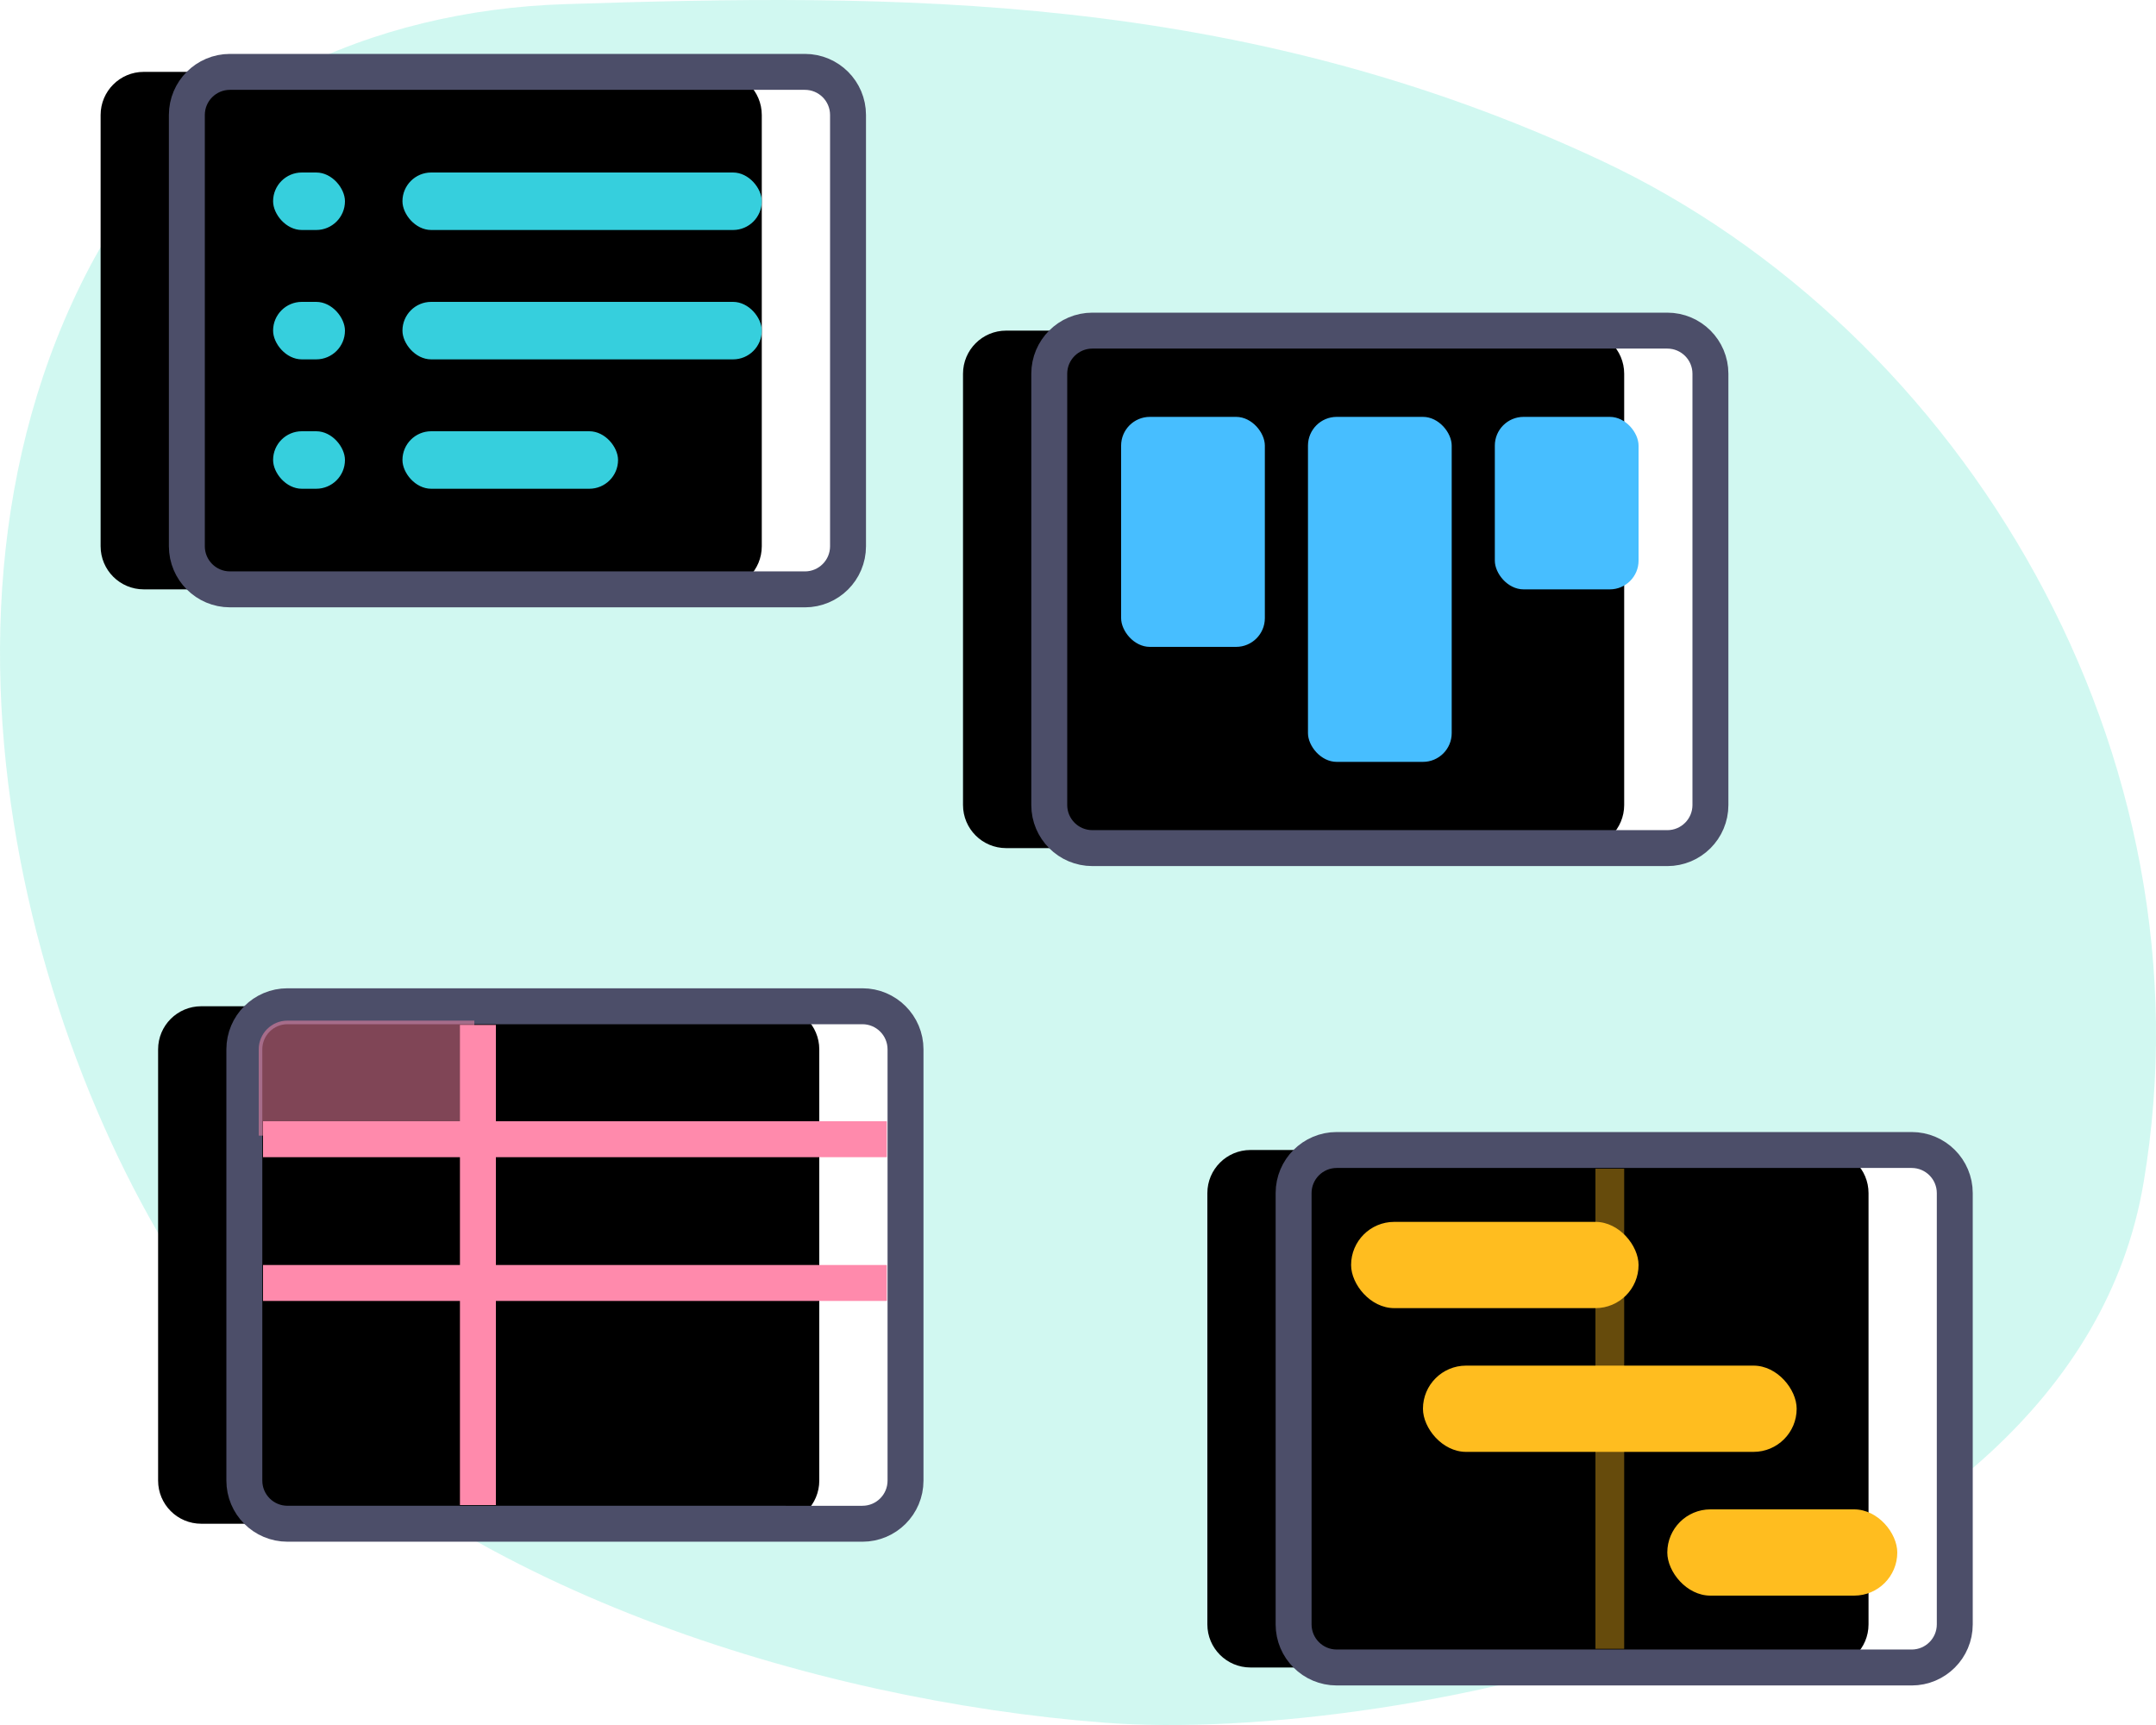 <?xml version="1.0" encoding="UTF-8"?>
<svg width="150px" height="120px" viewBox="0 0 150 120" version="1.1" xmlns="http://www.w3.org/2000/svg" xmlns:xlink="http://www.w3.org/1999/xlink">
    <!-- Generator: sketchtool 55.1 (78136) - https://sketchapp.com -->
    <title>B40997A1-0ED9-4B75-9D6F-F9DE6E6AF759</title>
    <desc>Created with sketchtool.</desc>
    <defs>
        <path d="M-4.64047844e-07,32.999 L-4.64047844e-07,3 C-4.64047844e-07,1.343 1.343,-1.80048255e-06 3,-1.80048255e-06 L43,-1.80048255e-06 C44.657,-1.80048255e-06 46,1.343 46,3 L46,33 C46,34.657 44.657,36 43,36 C43,36 43,36 43,36 L3,35.999 C1.343,35.999 8.20312587e-05,34.656 -4.64047844e-07,32.999 Z" id="path-1"></path>
        <filter x="-9.2%" y="-11.8%" width="118.5%" height="123.6%" filterUnits="objectBoundingBox" id="filter-2">
            <feOffset dx="-6" dy="0" in="SourceAlpha" result="shadowOffsetInner1"></feOffset>
            <feComposite in="shadowOffsetInner1" in2="SourceAlpha" operator="arithmetic" k2="-1" k3="1" result="shadowInnerInner1"></feComposite>
            <feColorMatrix values="0 0 0 0 0   0 0 0 0 0   0 0 0 0 0  0 0 0 0.1 0" type="matrix" in="shadowInnerInner1"></feColorMatrix>
        </filter>
        <path d="M-4.64047844e-07,32.999 L-4.64047844e-07,3 C-4.64047844e-07,1.343 1.343,-1.80048255e-06 3,-1.80048255e-06 L43,-1.80048255e-06 C44.657,-1.80048255e-06 46,1.343 46,3 L46,33 C46,34.657 44.657,36 43,36 C43,36 43,36 43,36 L3,35.999 C1.343,35.999 8.20312587e-05,34.656 -4.64047844e-07,32.999 Z" id="path-3"></path>
        <filter x="-9.2%" y="-11.8%" width="118.5%" height="123.6%" filterUnits="objectBoundingBox" id="filter-4">
            <feOffset dx="-6" dy="0" in="SourceAlpha" result="shadowOffsetInner1"></feOffset>
            <feComposite in="shadowOffsetInner1" in2="SourceAlpha" operator="arithmetic" k2="-1" k3="1" result="shadowInnerInner1"></feComposite>
            <feColorMatrix values="0 0 0 0 0   0 0 0 0 0   0 0 0 0 0  0 0 0 0.1 0" type="matrix" in="shadowInnerInner1"></feColorMatrix>
        </filter>
        <path d="M-4.64047844e-07,32.999 L-4.64047844e-07,3 C-4.64047844e-07,1.343 1.343,-1.80048255e-06 3,-1.80048255e-06 L43,-1.80048255e-06 C44.657,-1.80048255e-06 46,1.343 46,3 L46,33 C46,34.657 44.657,36 43,36 C43,36 43,36 43,36 L3,35.999 C1.343,35.999 8.20312587e-05,34.656 -4.64047844e-07,32.999 Z" id="path-5"></path>
        <filter x="-9.2%" y="-11.8%" width="118.5%" height="123.6%" filterUnits="objectBoundingBox" id="filter-6">
            <feOffset dx="-6" dy="0" in="SourceAlpha" result="shadowOffsetInner1"></feOffset>
            <feComposite in="shadowOffsetInner1" in2="SourceAlpha" operator="arithmetic" k2="-1" k3="1" result="shadowInnerInner1"></feComposite>
            <feColorMatrix values="0 0 0 0 0   0 0 0 0 0   0 0 0 0 0  0 0 0 0.1 0" type="matrix" in="shadowInnerInner1"></feColorMatrix>
        </filter>
        <path d="M-4.64047844e-07,32.999 L-4.64047844e-07,3 C-4.64047844e-07,1.343 1.343,-1.80048255e-06 3,-1.80048255e-06 L43,-1.80048255e-06 C44.657,-1.80048255e-06 46,1.343 46,3 L46,33 C46,34.657 44.657,36 43,36 C43,36 43,36 43,36 L3,35.999 C1.343,35.999 8.20312587e-05,34.656 -4.64047844e-07,32.999 Z" id="path-7"></path>
        <filter x="-9.2%" y="-11.8%" width="118.5%" height="123.6%" filterUnits="objectBoundingBox" id="filter-8">
            <feOffset dx="-6" dy="0" in="SourceAlpha" result="shadowOffsetInner1"></feOffset>
            <feComposite in="shadowOffsetInner1" in2="SourceAlpha" operator="arithmetic" k2="-1" k3="1" result="shadowInnerInner1"></feComposite>
            <feColorMatrix values="0 0 0 0 0   0 0 0 0 0   0 0 0 0 0  0 0 0 0.1 0" type="matrix" in="shadowInnerInner1"></feColorMatrix>
        </filter>
    </defs>
    <g id="Help-LP" stroke="none" stroke-width="1" fill="none" fill-rule="evenodd">
        <g id="Help-center" transform="translate(-184, -5039)">
            <g id="views-image" transform="translate(184, 5039)">
                <path d="M132.301,95.201 C145.824,80.018 157.709,45.044 143.734,18.52 C137.331,6.368 123.925,0.715 110.738,0.29 C87.926,-0.447 63.904,-0.672 38.64,11.15 C13.376,22.971 -4.193,52.47 0.872,82.319 C5.938,112.167 52.99,121.384 73.181,119.837 C93.372,118.29 118.778,110.384 132.301,95.201 Z" id="Path-17" fill="#1CDFBB" opacity="0.2" transform="translate(75, 60) scale(-1, 1) translate(-75, -60) "></path>
                <g id="list" transform="translate(13, 5)">
                    <g id="Path-9" stroke-linecap="round">
                        <use fill="#FFFFFF" fill-rule="evenodd" xlink:href="#path-1"></use>
                        <use fill="black" fill-opacity="1" filter="url(#filter-2)" xlink:href="#path-1"></use>
                        <use stroke="#4C4E69" stroke-width="2.5" xlink:href="#path-1"></use>
                    </g>
                    <rect id="Rectangle-5" fill="#36CFDD" x="6" y="7" width="5" height="4" rx="2"></rect>
                    <rect id="Rectangle-5-Copy-14" fill="#36CFDD" x="15" y="7" width="25" height="4" rx="2"></rect>
                    <rect id="Rectangle-5-Copy-14" fill="#36CFDD" x="15" y="16" width="25" height="4" rx="2"></rect>
                    <rect id="Rectangle-5" fill="#36CFDD" x="6" y="16" width="5" height="4" rx="2"></rect>
                    <rect id="Rectangle-5" fill="#36CFDD" x="6" y="25" width="5" height="4" rx="2"></rect>
                    <rect id="Rectangle-5-Copy-14" fill="#36CFDD" x="15" y="25" width="15" height="4" rx="2"></rect>
                </g>
                <g id="columns" transform="translate(73, 23)">
                    <g id="Path-9" stroke-linecap="round">
                        <use fill="#FFFFFF" fill-rule="evenodd" xlink:href="#path-3"></use>
                        <use fill="black" fill-opacity="1" filter="url(#filter-4)" xlink:href="#path-3"></use>
                        <use stroke="#4C4E69" stroke-width="2.5" xlink:href="#path-3"></use>
                    </g>
                    <rect id="Rectangle-5" fill="#47BEFF" x="5" y="6" width="10" height="16" rx="2"></rect>
                    <rect id="Rectangle-5-Copy-9" fill="#47BEFF" x="18" y="6" width="10" height="24" rx="2"></rect>
                    <rect id="Rectangle-5-Copy-10" fill="#47BEFF" x="31" y="6" width="10" height="12" rx="2"></rect>
                </g>
                <g id="table" transform="translate(17, 70)">
                    <g id="Path-9" stroke-linecap="round">
                        <use fill="#FFFFFF" fill-rule="evenodd" xlink:href="#path-5"></use>
                        <use fill="black" fill-opacity="1" filter="url(#filter-6)" xlink:href="#path-5"></use>
                        <use stroke="#4C4E69" stroke-width="2.5" xlink:href="#path-5"></use>
                    </g>
                    <path d="M3,1 L16,1 L16,9 L1,9 L1,3 C1,1.895 1.895,1 3,1 Z" id="Rectangle" fill="#FF8AAC" opacity="0.5"></path>
                    <rect id="Rectangle-5" fill="#FF8AAC" x="15" y="1.3" width="2.5" height="33.4"></rect>
                    <rect id="Rectangle-5" fill="#FF8AAC" x="1.3" y="8" width="43.4" height="2.5"></rect>
                    <rect id="Rectangle-5-Copy-11" fill="#FF8AAC" x="1.3" y="18" width="43.4" height="2.5"></rect>
                </g>
                <g id="gantt" transform="translate(90, 80)">
                    <g id="Path-9" stroke-linecap="round">
                        <use fill="#FFFFFF" fill-rule="evenodd" xlink:href="#path-7"></use>
                        <use fill="black" fill-opacity="1" filter="url(#filter-8)" xlink:href="#path-7"></use>
                        <use stroke="#4C4E69" stroke-width="2.5" xlink:href="#path-7"></use>
                    </g>
                    <rect id="Rectangle-5-Copy-4" fill="#FFBD1F" fill-rule="nonzero" opacity="0.4" x="21" y="1.3" width="2" height="33.4"></rect>
                    <rect id="Rectangle-5" fill="#FFBD1F" fill-rule="nonzero" x="4" y="5" width="20" height="6" rx="3"></rect>
                    <rect id="Rectangle-5-Copy" fill="#FFBD1F" fill-rule="nonzero" x="9" y="15" width="26" height="6" rx="3"></rect>
                    <rect id="Rectangle-5-Copy-2" fill="#FFBD1F" fill-rule="nonzero" x="26" y="25" width="16" height="6" rx="3"></rect>
                </g>
            </g>
        </g>
    </g>
</svg>
